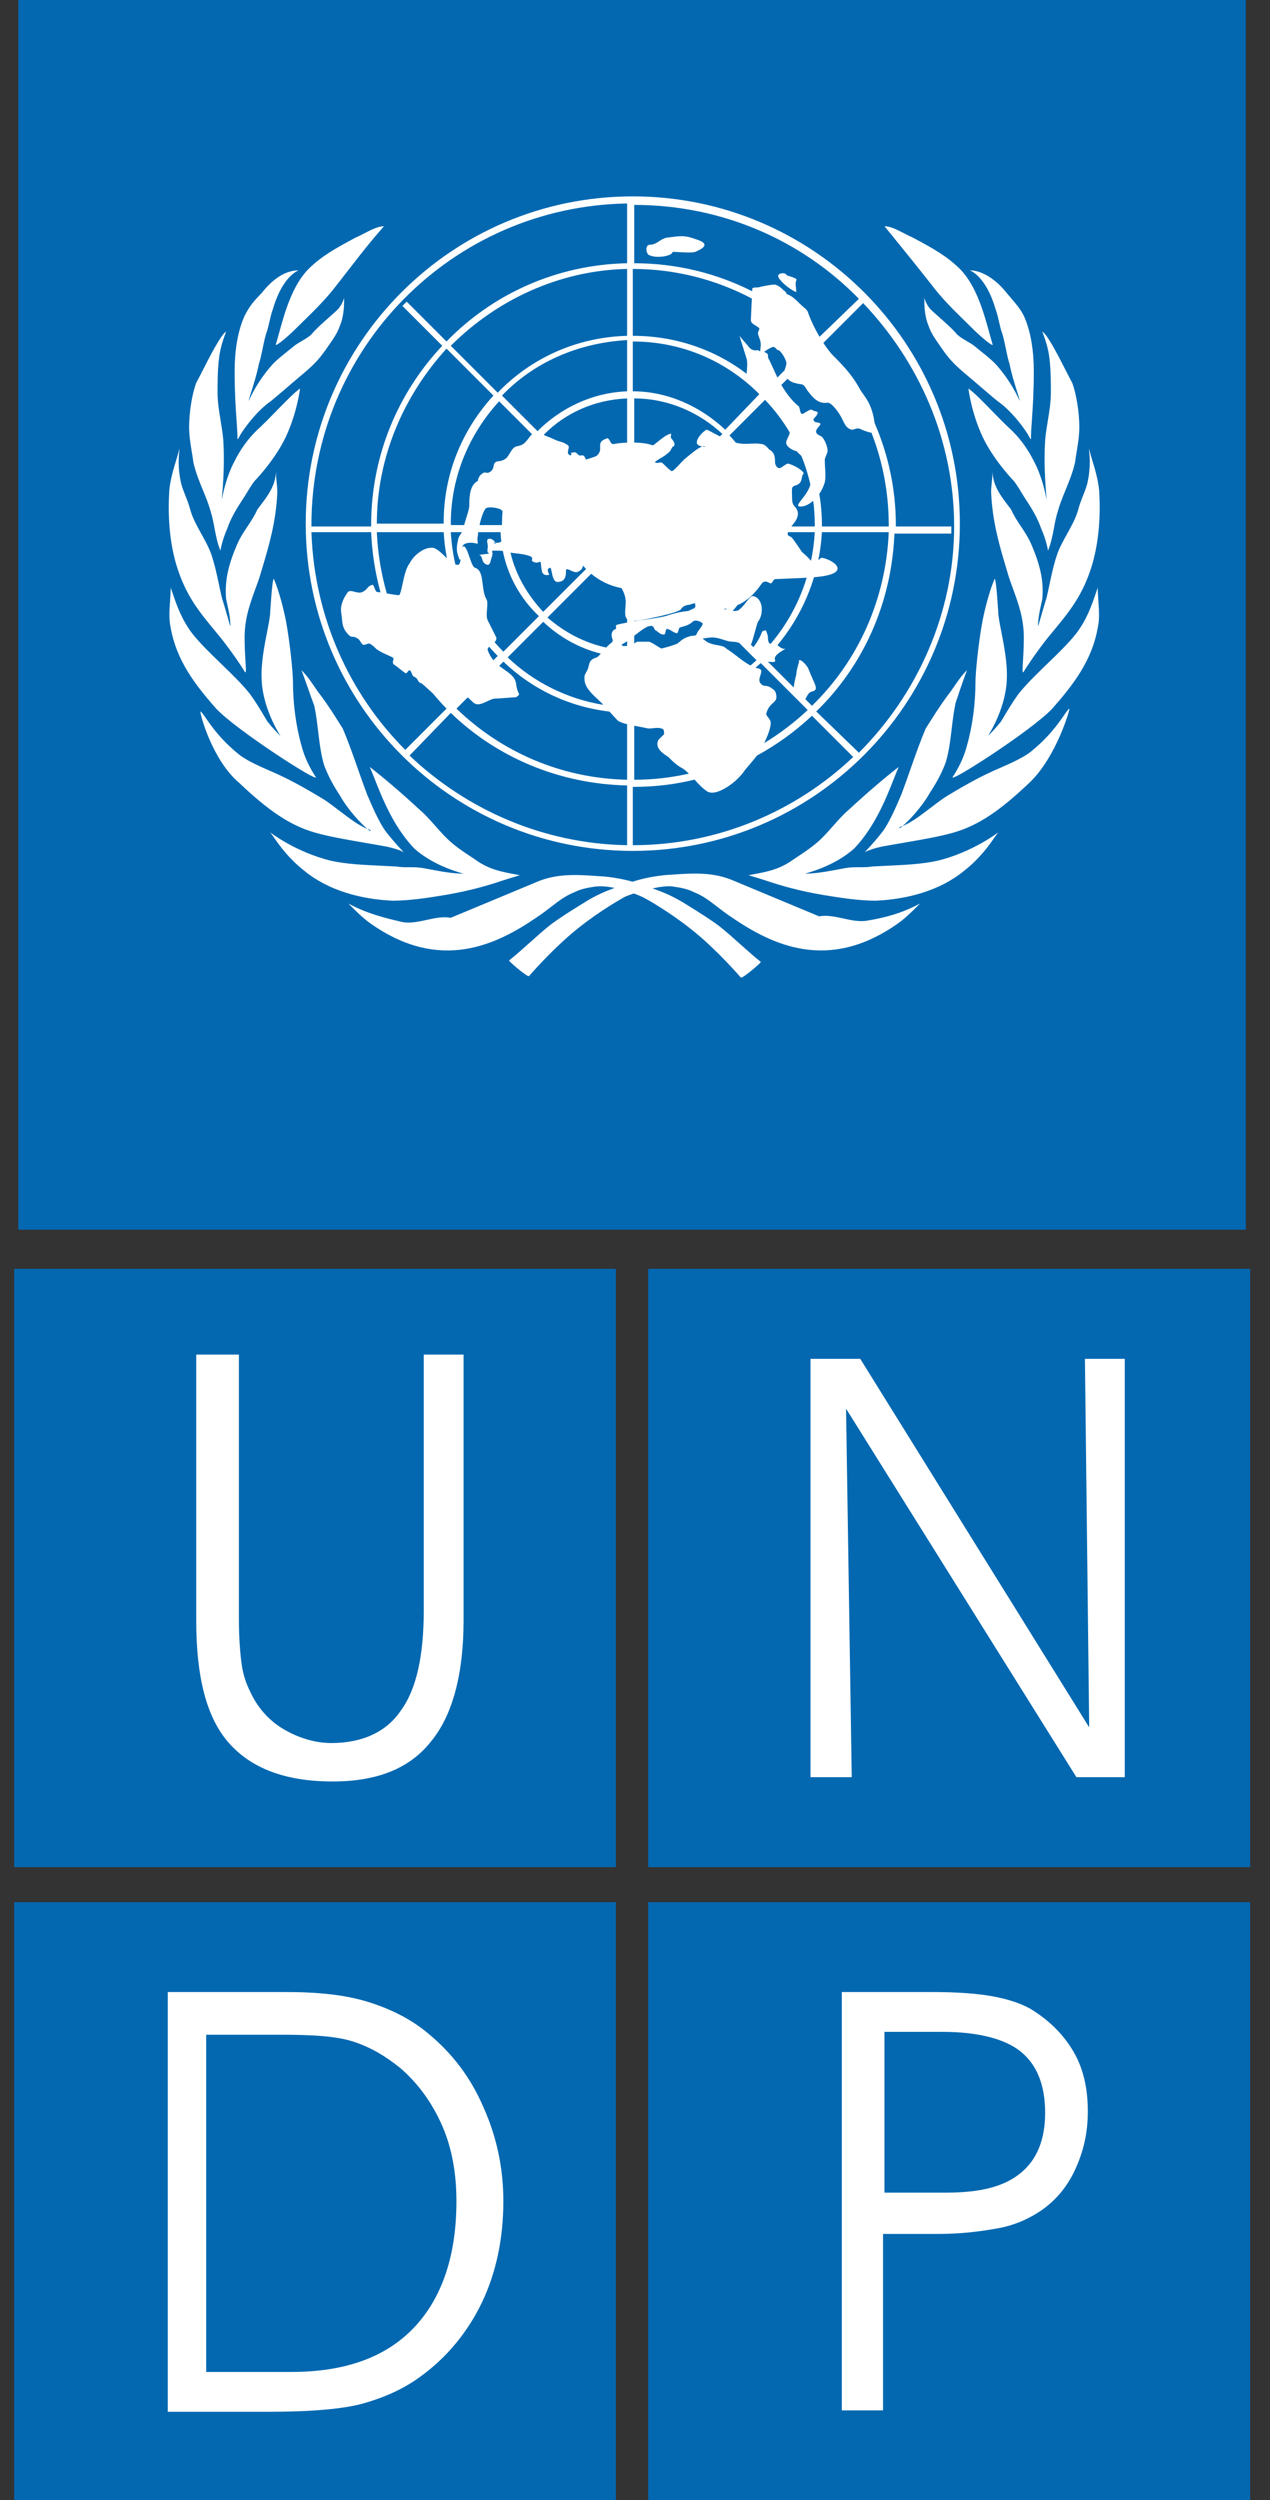 <svg width="61" height="120" viewBox="0 0 61 120" fill="none" xmlns="http://www.w3.org/2000/svg">
<rect x="0" y="0" width="61" height="120" fill="#333333" stroke="none"/>
<path fill-rule="evenodd" clip-rule="evenodd" d="M0.889 0H59.83V59.01H0.889V0Z" fill="#0468B1"/>
<path fill-rule="evenodd" clip-rule="evenodd" d="M0.889 0H59.83V59.01H0.889V0Z" fill="#0468B1"/>
<path fill-rule="evenodd" clip-rule="evenodd" d="M0.889 0H59.83V59.01H0.889V0Z" fill="#0468B1"/>
<path fill-rule="evenodd" clip-rule="evenodd" d="M0.889 0H59.83V59.01H0.889V0Z" fill="#0468B1"/>
<path fill-rule="evenodd" clip-rule="evenodd" d="M0.889 0H59.83V59.01H0.889V0Z" fill="#0468B1"/>
<path fill-rule="evenodd" clip-rule="evenodd" d="M0.889 0H59.83V59.01H0.889V0Z" fill="#0468B1"/>
<path fill-rule="evenodd" clip-rule="evenodd" d="M0.889 0H59.83V59.01H0.889V0Z" fill="#0468B1"/>
<path fill-rule="evenodd" clip-rule="evenodd" d="M0.889 0H59.83V59.01H0.889V0Z" fill="#0468B1"/>
<path fill-rule="evenodd" clip-rule="evenodd" d="M0.889 0H59.83V59.01H0.889V0Z" fill="#0468B1"/>
<path fill-rule="evenodd" clip-rule="evenodd" d="M0.889 0H59.83V59.01H0.889V0Z" fill="#0468B1"/>
<path fill-rule="evenodd" clip-rule="evenodd" d="M0.889 0H59.83V59.01H0.889V0Z" fill="#0468B1"/>
<path fill-rule="evenodd" clip-rule="evenodd" d="M14.685 25.134C14.685 16.46 21.72 9.426 30.394 9.426C39.068 9.426 46.103 16.46 46.103 25.134C46.103 33.808 39.068 40.843 30.394 40.843C21.72 40.843 14.685 33.808 14.685 25.134ZM39.478 25.271H42.688V25.203C42.688 23.644 42.394 22.147 41.859 20.77C41.75 20.76 41.594 20.703 41.392 20.627C41.252 20.533 41.144 20.567 41.045 20.599C41 20.613 40.957 20.627 40.914 20.627C40.672 20.566 40.59 20.399 40.48 20.171C40.466 20.142 40.451 20.111 40.435 20.08C40.299 19.807 39.957 19.329 39.752 19.329C39.343 19.397 39.07 19.124 38.865 18.851C38.819 18.805 38.781 18.745 38.743 18.684C38.667 18.562 38.592 18.441 38.455 18.441C38.141 18.396 37.944 18.322 37.828 18.179L37.529 18.477C37.732 18.825 38.005 19.205 38.318 19.466C38.386 19.5 38.403 19.585 38.42 19.671C38.437 19.756 38.454 19.841 38.523 19.875C38.548 19.875 38.614 19.836 38.689 19.791C38.811 19.717 38.958 19.628 39.001 19.671C39.032 19.702 39.092 19.719 39.148 19.735C39.214 19.753 39.274 19.77 39.274 19.807C39.274 19.887 39.203 19.967 39.145 20.033C39.104 20.08 39.069 20.12 39.069 20.148C39.107 20.262 39.186 20.271 39.261 20.279C39.322 20.286 39.38 20.292 39.41 20.353C39.41 20.378 39.375 20.42 39.333 20.47L39.333 20.47C39.258 20.56 39.162 20.676 39.206 20.763C39.248 20.849 39.318 20.881 39.381 20.91C39.418 20.927 39.453 20.943 39.479 20.968C39.615 21.105 39.752 21.446 39.752 21.651C39.752 21.685 39.718 21.771 39.684 21.856C39.649 21.941 39.615 22.027 39.615 22.061C39.615 22.203 39.623 22.337 39.631 22.465L39.631 22.465C39.646 22.707 39.66 22.931 39.615 23.154C39.554 23.359 39.462 23.545 39.352 23.706C39.434 24.193 39.478 24.693 39.478 25.203V25.271ZM37.688 17.772L37.339 18.121C37.297 18.033 37.227 17.879 37.157 17.724L37.157 17.724L37.157 17.724C37.071 17.536 36.986 17.348 36.952 17.28C36.883 17.212 36.883 17.075 36.883 17.007C36.814 16.937 36.752 16.907 36.696 16.892C36.812 16.809 36.973 16.704 37.089 16.665C37.175 16.622 37.234 16.688 37.283 16.742C37.312 16.774 37.337 16.802 37.362 16.802C37.499 16.802 37.772 17.28 37.772 17.416C37.772 17.506 37.746 17.583 37.722 17.652C37.707 17.695 37.694 17.734 37.688 17.772ZM36.525 16.728C36.519 16.776 36.513 16.821 36.512 16.864C36.476 16.854 36.441 16.837 36.405 16.802C36.2 16.87 35.995 16.734 35.927 16.597C35.87 16.54 35.578 16.201 35.52 16.127L35.517 16.119C35.506 16.107 35.508 16.111 35.52 16.127L35.859 17.212C35.913 17.373 35.882 17.704 35.866 17.87L35.866 17.871L35.866 17.871C35.864 17.899 35.861 17.923 35.86 17.94C34.336 16.778 32.435 16.119 30.394 16.119V12.909C32.451 12.909 34.404 13.425 36.112 14.33L36.065 15.368C36.065 15.489 36.185 15.563 36.298 15.631C36.374 15.678 36.447 15.722 36.474 15.777C36.474 15.812 36.457 15.846 36.44 15.88C36.423 15.914 36.406 15.948 36.406 15.982C36.406 16.044 36.434 16.119 36.464 16.202C36.501 16.303 36.542 16.416 36.542 16.529C36.542 16.603 36.534 16.668 36.525 16.728V16.728ZM36.746 19.192C37.201 19.668 37.6 20.195 37.935 20.761C37.92 20.845 37.881 20.926 37.844 21.005C37.791 21.116 37.741 21.219 37.771 21.31C37.84 21.515 38.181 21.651 38.249 21.651C38.288 21.69 38.331 21.731 38.377 21.774C38.414 21.809 38.452 21.845 38.491 21.883C38.672 22.325 38.816 22.785 38.923 23.26C38.849 23.539 38.654 23.788 38.508 23.973C38.343 24.185 38.241 24.315 38.454 24.315C38.643 24.315 38.861 24.213 39.06 24.037C39.111 24.419 39.136 24.808 39.136 25.203V25.271H38.01C38.023 25.254 38.037 25.237 38.05 25.22L38.05 25.22L38.05 25.22L38.05 25.22C38.196 25.04 38.354 24.843 38.318 24.587C38.289 24.441 38.234 24.383 38.182 24.326C38.112 24.25 38.045 24.178 38.045 23.904C38.045 23.812 38.042 23.735 38.04 23.67V23.67V23.67V23.67C38.031 23.4 38.029 23.345 38.249 23.29C38.464 23.204 38.49 23.064 38.513 22.939C38.527 22.864 38.54 22.794 38.591 22.743C38.659 22.675 38.318 22.402 37.908 22.265C37.831 22.227 37.731 22.297 37.635 22.366C37.561 22.419 37.489 22.47 37.43 22.47C37.293 22.47 37.225 22.265 37.225 22.197C37.225 21.992 37.225 21.719 36.952 21.582C36.94 21.57 36.926 21.555 36.911 21.537C36.835 21.45 36.712 21.309 36.542 21.309C36.398 21.28 36.242 21.288 36.074 21.296C35.852 21.307 35.609 21.319 35.344 21.249C35.247 21.13 35.145 21.013 35.038 20.9L36.746 19.192ZM34.766 29.232C34.796 29.241 34.828 29.252 34.861 29.261L34.901 29.215C34.837 29.224 34.778 29.228 34.75 29.23C34.74 29.231 34.735 29.231 34.735 29.231C34.735 29.232 34.744 29.232 34.766 29.232ZM35.428 29.037C35.352 29.135 35.273 29.232 35.191 29.326C35.282 29.332 35.371 29.326 35.449 29.3C35.605 29.206 35.733 29.041 35.845 28.896C35.978 28.724 36.089 28.58 36.201 28.617C36.679 28.753 36.679 29.505 36.406 29.846C36.375 29.906 36.319 30.113 36.259 30.33L36.259 30.33C36.183 30.606 36.102 30.901 36.064 30.939L36.063 30.94L36.189 31.066C36.463 30.689 36.534 30.503 36.572 30.403C36.609 30.306 36.616 30.289 36.746 30.257C36.798 30.257 36.81 30.297 36.844 30.409C36.854 30.442 36.866 30.483 36.882 30.53C36.882 30.599 36.882 30.803 36.951 30.872C36.968 30.89 36.991 30.898 37.017 30.902C37.792 29.992 38.385 28.919 38.747 27.731C38.488 27.746 38.188 27.758 37.839 27.772C37.65 27.779 37.446 27.788 37.225 27.797C37.191 27.797 37.157 27.849 37.123 27.9C37.088 27.951 37.054 28.002 37.02 28.002C36.997 28.002 36.967 27.987 36.932 27.969C36.861 27.934 36.77 27.888 36.679 27.934C36.643 27.934 36.588 28.009 36.515 28.11L36.515 28.11C36.448 28.202 36.366 28.315 36.269 28.412C35.996 28.753 35.518 29.027 35.449 29.027C35.449 29.027 35.442 29.03 35.428 29.037ZM38.124 33L36.883 31.76C37.26 31.807 37.246 31.756 37.224 31.675C37.214 31.639 37.203 31.597 37.224 31.555C37.269 31.418 37.497 31.281 37.623 31.206C37.687 31.168 37.725 31.145 37.702 31.145C37.565 31.145 37.489 31.084 37.413 31.023C37.39 31.005 37.367 30.986 37.342 30.969C38.127 30.022 38.731 28.92 39.097 27.707C39.508 27.673 39.797 27.622 40.025 27.524C40.572 27.251 39.889 26.841 39.479 26.773C39.435 26.773 39.369 26.823 39.303 26.89C39.392 26.453 39.452 26.004 39.478 25.544H42.688C42.551 28.822 41.185 31.759 39 33.877L38.68 33.557C38.696 33.53 38.712 33.501 38.728 33.47L38.729 33.47L38.729 33.47L38.729 33.47C38.79 33.356 38.858 33.229 39 33.193C39.28 33.137 39.192 32.943 39.076 32.687C39.051 32.631 39.024 32.572 39 32.511C38.966 32.442 38.931 32.357 38.897 32.271C38.863 32.186 38.829 32.101 38.795 32.032C38.453 31.554 38.317 31.691 38.385 31.759C38.317 31.964 38.248 32.237 38.248 32.374C38.186 32.623 38.138 32.83 38.124 33ZM33.873 30.633C33.827 30.64 33.784 30.647 33.744 30.652C33.769 30.67 33.794 30.689 33.819 30.708C33.907 30.775 33.995 30.842 34.083 30.871C34.221 30.926 34.347 30.948 34.463 30.968C34.634 30.997 34.78 31.022 34.902 31.144C35.08 31.256 35.244 31.381 35.405 31.505C35.615 31.667 35.821 31.825 36.048 31.943C36.145 31.861 36.242 31.777 36.336 31.691L35.5 30.855C35.402 30.825 35.295 30.802 35.176 30.802C35.047 30.802 34.903 30.757 34.751 30.709L34.751 30.709C34.58 30.655 34.4 30.598 34.22 30.598C34.094 30.598 33.977 30.616 33.873 30.633H33.873ZM30.054 28.89C30.054 28.657 29.967 28.424 29.851 28.228C29.308 28.129 28.809 27.886 28.396 27.542L26.296 29.642C27.085 30.326 28.036 30.848 29.118 31.082C29.214 30.979 29.312 30.885 29.407 30.825C29.409 30.786 29.422 30.751 29.439 30.734C29.439 30.734 29.234 30.324 29.576 30.188C29.605 30.158 29.597 30.129 29.588 30.1C29.577 30.061 29.566 30.022 29.644 29.983C29.776 29.95 29.94 29.917 30.121 29.884V29.713C30.006 29.608 30.021 29.404 30.039 29.171V29.171V29.171V29.171L30.039 29.171C30.046 29.08 30.054 28.985 30.054 28.89ZM24.709 26.551C24.647 26.544 24.584 26.537 24.52 26.529C24.774 27.618 25.351 28.575 26.091 29.369L28.149 27.312C28.098 27.259 28.048 27.204 28.001 27.149C27.979 27.291 27.913 27.383 27.732 27.456C27.635 27.488 27.508 27.429 27.401 27.379C27.28 27.323 27.185 27.279 27.185 27.387C27.185 27.592 27.185 27.934 26.775 27.934C26.593 27.934 26.533 27.63 26.492 27.428C26.472 27.327 26.457 27.251 26.434 27.251C26.248 27.297 26.315 27.438 26.355 27.524C26.374 27.564 26.388 27.592 26.366 27.592C26.093 27.661 26.024 27.456 26.024 27.387C25.999 27.287 25.992 27.195 25.987 27.123C25.978 27 25.974 26.935 25.888 26.978C25.751 27.046 25.614 26.978 25.546 26.909C25.546 26.892 25.55 26.875 25.555 26.858C25.567 26.807 25.58 26.756 25.478 26.704C25.246 26.612 24.983 26.582 24.709 26.551ZM23.974 19.261L25.556 20.842C25.496 20.897 25.44 20.971 25.383 21.045C25.306 21.145 25.228 21.248 25.136 21.309C25.038 21.375 24.955 21.393 24.881 21.409C24.8 21.427 24.729 21.443 24.658 21.514C24.59 21.582 24.539 21.668 24.488 21.753C24.436 21.838 24.385 21.924 24.317 21.992C24.17 22.109 24.049 22.126 23.953 22.139C23.825 22.156 23.741 22.168 23.702 22.402C23.702 22.47 23.634 22.607 23.497 22.675C23.438 22.704 23.392 22.696 23.347 22.687C23.289 22.676 23.233 22.666 23.156 22.743C23.019 22.811 22.951 23.016 22.951 23.085C22.541 23.29 22.541 23.904 22.541 24.314C22.51 24.502 22.45 24.69 22.394 24.865C22.355 24.985 22.319 25.099 22.295 25.203H21.72C21.652 25.203 21.652 25.203 21.652 25.134C21.652 22.881 22.54 20.831 23.974 19.261ZM30.121 19.124C28.533 19.19 27.137 19.833 26.12 20.867C26.137 20.878 26.151 20.89 26.161 20.899C26.395 20.987 26.504 21.037 26.589 21.077C26.703 21.129 26.775 21.163 27.049 21.241C27.185 21.309 27.322 21.377 27.322 21.446C27.322 21.484 27.311 21.527 27.3 21.572C27.272 21.686 27.243 21.806 27.39 21.855C27.451 21.855 27.444 21.828 27.436 21.797C27.425 21.76 27.414 21.719 27.527 21.719C27.629 21.685 27.68 21.736 27.732 21.787C27.783 21.838 27.834 21.89 27.936 21.855C28.005 21.855 28.073 21.855 28.141 22.06C28.193 22.043 28.248 22.026 28.304 22.009C28.47 21.958 28.637 21.907 28.688 21.855C28.835 21.709 28.83 21.574 28.826 21.453C28.82 21.292 28.815 21.153 29.166 21.036C29.224 21.036 29.258 21.099 29.293 21.165C29.34 21.253 29.39 21.348 29.507 21.309C29.64 21.282 29.864 21.256 30.121 21.245V19.124ZM30.462 19.124V21.242C30.78 21.248 31.107 21.285 31.351 21.377C31.377 21.377 31.46 21.31 31.569 21.222L31.569 21.222C31.75 21.076 32 20.873 32.171 20.831C32.247 20.793 32.239 20.839 32.228 20.899C32.219 20.948 32.209 21.005 32.239 21.036C32.308 21.104 32.513 21.377 32.308 21.446C32.285 21.468 32.27 21.499 32.252 21.534C32.217 21.605 32.171 21.696 32.034 21.787C31.973 21.848 31.87 21.91 31.757 21.977C31.654 22.039 31.543 22.105 31.447 22.181C31.486 22.195 31.524 22.21 31.563 22.226C31.627 22.21 31.698 22.197 31.761 22.197C31.795 22.197 31.847 22.248 31.923 22.325C32 22.402 32.103 22.504 32.239 22.607C32.29 22.657 32.451 22.485 32.642 22.281C32.71 22.209 32.782 22.132 32.854 22.06L32.905 22.017L32.905 22.017C33.205 21.767 33.532 21.494 33.731 21.432C33.811 21.446 33.878 21.446 33.878 21.446C33.846 21.413 33.795 21.412 33.731 21.432C33.613 21.412 33.469 21.362 33.469 21.241C33.469 20.968 33.878 20.626 33.947 20.626C34.016 20.649 34.133 20.712 34.279 20.79L34.279 20.79C34.37 20.838 34.471 20.893 34.579 20.947L34.697 20.831C33.604 19.807 32.102 19.124 30.462 19.124ZM23.36 24.382C23.236 24.465 23.111 24.851 23.033 25.203H24.111V25.134C24.111 24.937 24.12 24.741 24.139 24.547C24.116 24.508 24.085 24.475 24.044 24.451C23.907 24.382 23.565 24.314 23.36 24.382ZM24.042 25.544H22.969C22.957 25.628 22.951 25.699 22.951 25.748C22.92 25.809 22.931 25.898 22.939 25.971C22.95 26.061 22.958 26.128 22.883 26.09C22.678 26.021 22.2 26.021 22.2 26.295L22.2 26.314C22.215 26.247 22.235 26.211 22.266 26.226C22.372 26.226 22.459 26.48 22.547 26.735C22.63 26.976 22.713 27.218 22.812 27.251C23.097 27.332 23.14 27.679 23.185 28.047C23.216 28.298 23.248 28.559 23.359 28.753C23.427 28.855 23.41 29.04 23.393 29.234C23.376 29.432 23.358 29.64 23.427 29.778L23.837 30.597C23.859 30.685 23.818 30.758 23.754 30.824C23.89 30.981 24.031 31.133 24.179 31.281L25.886 29.574C25.008 28.75 24.394 27.661 24.152 26.449C24.05 26.431 23.951 26.431 23.907 26.431H23.702C23.63 26.431 23.634 26.45 23.644 26.498C23.652 26.541 23.666 26.608 23.634 26.704C23.611 26.75 23.596 26.811 23.581 26.871L23.581 26.871C23.55 26.993 23.52 27.114 23.429 27.114C23.235 27.075 23.195 26.948 23.159 26.833C23.132 26.746 23.107 26.666 23.019 26.636C22.985 26.636 23.121 26.619 23.258 26.602L23.258 26.602L23.258 26.602C23.395 26.585 23.531 26.568 23.497 26.568C23.396 26.517 23.407 26.429 23.42 26.331C23.424 26.297 23.429 26.262 23.429 26.226C23.429 26.178 23.42 26.13 23.412 26.084C23.398 26.002 23.385 25.929 23.429 25.885C23.574 25.788 23.753 25.966 23.797 26.053C23.783 26.052 23.771 26.051 23.759 26.05L23.759 26.05C23.696 26.044 23.676 26.043 23.77 26.09C23.81 26.11 23.815 26.089 23.797 26.053C23.885 26.059 24.015 26.06 24.078 25.987C24.061 25.841 24.049 25.693 24.042 25.544ZM21.652 25.544H22.189L22.185 25.551C22.104 25.666 21.995 25.823 21.995 25.953C21.926 26.226 21.926 26.431 21.995 26.636C22.008 26.675 22.018 26.709 22.027 26.739L22.027 26.739C22.065 26.86 22.076 26.895 22.129 26.843C22.104 26.995 22.065 27.114 21.993 27.114C21.953 27.114 21.913 27.106 21.872 27.091C21.758 26.592 21.684 26.076 21.652 25.544ZM29.916 31.008L29.848 30.939L29.849 30.939C29.923 30.909 30.017 30.85 30.121 30.776V31.008H29.916ZM30.462 30.885V30.518C30.759 30.287 31.062 30.051 31.215 30.051C31.348 30.007 31.395 30.107 31.43 30.182C31.449 30.223 31.464 30.256 31.488 30.256C31.534 30.279 31.571 30.309 31.609 30.339L31.609 30.339L31.609 30.34L31.609 30.34C31.685 30.4 31.761 30.461 31.898 30.461C31.932 30.461 31.949 30.393 31.966 30.324C31.983 30.256 32 30.188 32.034 30.188C32.103 30.188 32.188 30.239 32.273 30.29C32.359 30.341 32.444 30.393 32.513 30.393C32.549 30.393 32.566 30.332 32.585 30.267C32.601 30.211 32.618 30.151 32.649 30.119C32.922 30.051 33.127 29.983 33.264 29.846C33.4 29.71 33.673 29.846 33.742 29.915C33.772 29.974 33.698 30.072 33.617 30.18C33.547 30.274 33.471 30.375 33.45 30.467C33.423 30.482 33.396 30.497 33.368 30.512C33.15 30.502 32.824 30.627 32.648 30.803C32.605 30.832 32.567 30.864 32.533 30.897C32.284 30.991 32.027 31.069 31.765 31.13C31.682 31.086 31.597 31.033 31.516 30.982C31.368 30.888 31.232 30.803 31.146 30.803H30.599L30.462 30.885ZM30.737 29.778C30.645 29.793 30.553 29.809 30.462 29.824V29.805C30.629 29.799 30.854 29.755 31.078 29.71L31.078 29.71C31.761 29.573 32.649 29.368 32.717 29.232C32.786 29.095 32.991 29.027 33.127 29.027C33.162 29.015 33.194 29.003 33.221 28.993C33.353 28.943 33.4 28.925 33.4 29.095C33.4 29.183 33.316 29.214 33.238 29.243C33.194 29.26 33.152 29.275 33.127 29.3C33.079 29.324 33.022 29.331 32.932 29.342C32.769 29.363 32.496 29.396 31.966 29.573C31.693 29.641 31.215 29.71 30.737 29.778L30.737 29.778ZM38.523 26.5C38.699 26.647 38.851 26.794 38.955 26.919C39.047 26.474 39.109 26.015 39.136 25.544H37.846C37.834 25.589 37.831 25.634 37.84 25.68C37.874 25.714 37.908 25.731 37.942 25.748C37.976 25.765 38.011 25.782 38.045 25.817C38.249 26.09 38.386 26.295 38.523 26.5ZM36.127 13.98C34.421 13.117 32.49 12.636 30.462 12.636V9.836C34.697 9.836 38.522 11.543 41.254 14.343L39.365 16.166C39.12 15.751 38.914 15.31 38.796 14.958C38.752 14.87 38.68 14.81 38.597 14.742C38.552 14.704 38.503 14.665 38.455 14.616C38.25 14.411 38.045 14.207 37.84 14.138C37.809 14.138 37.792 14.11 37.77 14.072C37.743 14.028 37.709 13.97 37.635 13.933C37.499 13.797 37.43 13.729 37.225 13.66C37.021 13.66 36.679 13.729 36.406 13.797C36.269 13.797 36.133 13.797 36.133 13.865L36.127 13.98ZM39.547 16.459L41.458 14.548C44.122 17.348 45.829 21.105 45.829 25.271C45.829 29.437 44.054 33.33 41.254 36.13L39.205 34.15C41.458 31.964 42.824 28.959 42.961 25.612H45.693V25.271H43.029V25.203C43.029 23.475 42.665 21.821 42.013 20.314L42.006 20.285C41.899 19.531 41.663 19.201 41.468 18.928L41.468 18.928C41.416 18.855 41.367 18.786 41.323 18.714C40.982 18.099 40.709 17.758 39.957 17.007C39.819 16.848 39.68 16.66 39.547 16.459ZM21.447 16.734C19.398 18.988 18.1 21.924 18.1 25.134H21.311V25.066C21.311 22.744 22.198 20.627 23.701 18.988L21.447 16.734ZM29.273 34.156L29.643 34.559C29.73 34.646 29.903 34.708 30.121 34.762V37.428C26.911 37.36 24.042 36.062 21.925 34.013L22.459 33.479C22.512 33.507 22.563 33.557 22.616 33.611L22.616 33.611C22.71 33.705 22.812 33.807 22.949 33.807C23.096 33.807 23.262 33.729 23.416 33.656C23.549 33.593 23.674 33.534 23.769 33.534C23.849 33.534 24.163 33.511 24.424 33.491L24.424 33.491C24.608 33.477 24.765 33.466 24.793 33.466C24.951 33.347 24.949 33.343 24.906 33.255C24.875 33.19 24.822 33.081 24.793 32.851C24.76 32.52 24.518 32.349 24.238 32.152L24.238 32.152L24.238 32.152C24.153 32.092 24.065 32.03 23.978 31.96L24.179 31.759C25.556 33.076 27.3 33.921 29.273 34.156ZM23.7 31.692L23.906 31.486C23.764 31.344 23.627 31.197 23.495 31.044C23.44 31.098 23.407 31.152 23.427 31.212C23.497 31.407 23.592 31.562 23.7 31.692ZM21.466 26.795C21.434 26.765 21.402 26.735 21.371 26.704C21.14 26.482 20.908 26.259 20.695 26.294C20.354 26.294 19.876 26.636 19.671 27.046C19.503 27.256 19.412 27.674 19.335 28.027C19.288 28.248 19.245 28.443 19.193 28.548C19.193 28.59 18.984 28.554 18.696 28.505L18.579 28.485C18.308 27.539 18.144 26.552 18.1 25.544H21.311C21.335 25.969 21.388 26.387 21.466 26.795ZM20.801 33.293C21.008 33.542 21.223 33.782 21.447 34.013L19.466 35.994C16.803 33.33 15.095 29.642 14.959 25.544H17.827C17.869 26.538 18.023 27.507 18.277 28.436C18.219 28.427 18.159 28.419 18.1 28.412C18.066 28.412 18.032 28.326 17.997 28.241C17.963 28.156 17.929 28.07 17.895 28.07C17.748 28.107 17.7 28.164 17.644 28.23C17.596 28.286 17.543 28.349 17.417 28.412C17.294 28.473 17.157 28.438 17.031 28.405C16.878 28.365 16.741 28.33 16.666 28.48C16.529 28.685 16.324 29.026 16.392 29.436C16.409 29.532 16.417 29.621 16.425 29.704L16.425 29.704C16.451 29.978 16.473 30.199 16.734 30.461C16.836 30.563 16.871 30.563 16.922 30.563C16.973 30.563 17.041 30.563 17.212 30.666C17.246 30.7 17.28 30.751 17.314 30.802C17.349 30.853 17.383 30.905 17.417 30.939C17.478 30.969 17.538 30.945 17.599 30.922C17.675 30.892 17.751 30.863 17.827 30.939C17.895 30.973 17.946 31.024 17.997 31.075C18.049 31.127 18.1 31.178 18.168 31.212C18.3 31.3 18.433 31.36 18.584 31.428L18.584 31.428L18.584 31.428C18.666 31.465 18.754 31.505 18.851 31.553C18.918 31.587 18.903 31.636 18.887 31.693C18.869 31.754 18.849 31.825 18.919 31.895C19.022 31.963 19.107 32.032 19.193 32.1C19.278 32.168 19.363 32.236 19.466 32.305C19.505 32.344 19.544 32.294 19.583 32.243C19.612 32.206 19.642 32.168 19.671 32.168C19.731 32.198 19.751 32.255 19.773 32.315C19.8 32.391 19.829 32.471 19.944 32.51C20.007 32.541 20.041 32.601 20.072 32.657C20.109 32.723 20.143 32.783 20.217 32.783C20.285 32.817 20.507 33.022 20.729 33.227L20.729 33.227L20.729 33.227L20.729 33.227L20.729 33.227L20.801 33.293ZM21.642 33.73C21.65 33.728 21.658 33.727 21.666 33.726L21.652 33.74L21.642 33.73ZM28.86 31.374C28.823 31.415 28.788 31.453 28.755 31.486C28.697 31.544 28.638 31.565 28.58 31.586C28.502 31.614 28.424 31.642 28.346 31.759C28.311 31.827 28.294 31.895 28.277 31.964C28.26 32.032 28.243 32.1 28.209 32.169C28.175 32.237 28.149 32.284 28.13 32.319L28.13 32.319C28.104 32.366 28.09 32.392 28.082 32.42C28.072 32.455 28.072 32.493 28.072 32.578C28.072 32.971 28.394 33.271 28.698 33.555C28.765 33.617 28.831 33.678 28.892 33.739L28.978 33.833C27.229 33.546 25.621 32.735 24.384 31.554L26.091 29.847C26.88 30.587 27.812 31.113 28.86 31.374ZM30.462 34.835C30.525 34.847 30.59 34.859 30.655 34.871L30.655 34.871L30.655 34.871L30.655 34.871L30.655 34.871C30.817 34.902 30.984 34.933 31.146 34.969C31.214 34.969 31.29 34.961 31.366 34.954C31.517 34.938 31.669 34.923 31.76 34.969C31.897 34.969 31.897 35.105 31.897 35.242L31.624 35.515C31.433 35.898 31.836 36.161 32.057 36.306L32.074 36.316L32.102 36.335C32.307 36.54 32.512 36.745 32.785 36.881C32.889 36.951 32.989 37.038 33.087 37.134C32.241 37.326 31.362 37.428 30.462 37.428V34.835ZM36.704 35.668C36.797 35.478 37.019 35.003 37.019 34.696C37.019 34.596 36.954 34.512 36.895 34.436C36.834 34.357 36.779 34.287 36.814 34.218C36.887 33.963 37.018 33.844 37.124 33.747C37.218 33.662 37.292 33.594 37.292 33.466C37.292 33.261 37.224 33.125 37.088 33.056C37.019 32.988 36.883 32.92 36.746 32.92C36.609 32.92 36.473 32.783 36.473 32.647C36.473 32.576 36.498 32.496 36.521 32.42L36.521 32.42C36.566 32.277 36.607 32.145 36.473 32.1C36.41 32.086 36.35 32.069 36.291 32.048C36.376 31.976 36.459 31.903 36.541 31.828L38.795 34.081C38.158 34.679 37.457 35.212 36.704 35.668ZM33.362 37.423L33.365 37.428C33.553 37.633 33.741 37.837 33.946 37.974C34.151 38.111 34.424 38.042 34.697 37.906C35.107 37.701 35.517 37.359 35.79 36.95C35.854 36.873 35.918 36.798 35.981 36.724C36.113 36.572 36.24 36.424 36.356 36.268C37.316 35.746 38.205 35.101 39 34.355L40.98 36.335C38.248 38.931 34.492 40.57 30.394 40.57V37.769H30.462C31.459 37.769 32.429 37.65 33.362 37.423ZM30.394 18.783C32.102 18.783 33.672 19.534 34.834 20.627L36.473 18.919C34.902 17.348 32.785 16.392 30.394 16.392V18.783ZM25.818 20.695C26.911 19.602 28.413 18.851 30.121 18.783V16.324C27.73 16.46 25.613 17.417 24.111 18.988L25.818 20.695ZM23.906 18.851C25.477 17.212 27.662 16.187 30.121 16.119V12.909C26.843 12.977 23.837 14.412 21.652 16.597L23.906 18.851ZM30.121 37.701C26.843 37.633 23.837 36.335 21.652 34.218L19.671 36.267C22.403 38.862 26.091 40.501 30.121 40.57V37.701ZM30.121 12.636V9.767C21.72 9.904 14.959 16.734 14.959 25.203V25.271H17.827V25.203C17.827 21.856 19.125 18.851 21.242 16.597L19.33 14.685L19.535 14.48L21.447 16.392C23.633 14.138 26.706 12.704 30.121 12.636ZM18.441 10.86C18.158 10.86 17.842 11.024 17.516 11.192L17.516 11.192C17.37 11.267 17.223 11.344 17.075 11.407C17.003 11.446 16.931 11.485 16.857 11.525L16.857 11.525L16.857 11.525L16.857 11.525L16.857 11.525L16.857 11.525L16.857 11.525L16.857 11.525C16.168 11.898 15.439 12.292 14.822 12.909C14.03 13.701 13.66 15.053 13.401 15.999L13.401 15.999L13.401 16C13.347 16.197 13.298 16.376 13.251 16.529C13.182 16.666 13.66 16.324 14.275 15.71C14.379 15.605 14.491 15.496 14.608 15.382C15.103 14.897 15.69 14.324 16.188 13.661C16.485 13.284 16.719 12.982 16.925 12.716C17.428 12.067 17.763 11.636 18.441 10.86ZM14.343 12.977C13.865 13.181 13.387 13.864 13.114 14.821C13.045 14.991 12.994 15.213 12.943 15.435C12.892 15.657 12.84 15.879 12.772 16.05C12.709 16.27 12.661 16.505 12.614 16.734L12.614 16.734L12.614 16.734L12.614 16.734L12.614 16.734L12.614 16.734L12.614 16.734L12.614 16.734L12.614 16.734L12.614 16.734L12.614 16.734L12.614 16.734L12.614 16.734C12.558 17.002 12.504 17.263 12.431 17.484C12.334 17.965 12.204 18.378 12.088 18.747L12.088 18.747L12.088 18.747L12.088 18.747L12.088 18.747C12.039 18.903 11.993 19.05 11.953 19.192C11.933 19.271 11.942 19.252 11.985 19.161C12.091 18.94 12.397 18.298 12.977 17.621C13.182 17.365 13.502 17.109 13.822 16.852L13.822 16.852C13.929 16.767 14.036 16.682 14.138 16.596C14.253 16.51 14.381 16.436 14.505 16.363L14.505 16.363C14.675 16.264 14.839 16.168 14.958 16.05C15.17 15.795 15.489 15.513 15.781 15.254C15.959 15.098 16.127 14.949 16.255 14.821C16.437 14.593 16.498 14.396 16.518 14.33L16.518 14.33L16.518 14.33L16.518 14.33L16.518 14.33L16.518 14.33L16.518 14.33C16.523 14.315 16.526 14.306 16.527 14.307C16.529 14.307 16.529 14.318 16.529 14.342C16.529 14.616 16.529 15.162 16.324 15.64C16.212 15.976 16.008 16.266 15.863 16.473C15.831 16.518 15.802 16.559 15.777 16.596C15.367 17.211 15.094 17.484 14.616 17.894C14.272 18.181 13.952 18.455 13.682 18.688L13.682 18.688L13.682 18.688L13.682 18.688C13.307 19.009 13.028 19.249 12.909 19.328C12.362 19.738 11.884 20.353 11.611 20.762C11.561 20.838 11.52 20.913 11.488 20.971C11.433 21.072 11.406 21.122 11.406 21.036C11.406 20.802 11.386 20.52 11.362 20.169L11.362 20.169C11.322 19.596 11.27 18.842 11.27 17.826C11.27 16.869 11.406 15.913 11.748 15.162C11.953 14.752 12.157 14.479 12.567 14.069C13.045 13.455 13.66 12.977 14.343 12.977ZM10.816 16.039L10.816 16.039L10.816 16.039L10.816 16.039L10.816 16.039C10.833 15.99 10.849 15.948 10.86 15.914C10.609 16.065 10.064 17.136 9.71 17.83L9.71 17.83C9.583 18.081 9.48 18.282 9.426 18.373C9.221 18.919 9.084 19.807 9.084 20.49C9.084 20.911 9.148 21.299 9.21 21.677C9.239 21.852 9.268 22.025 9.289 22.198C9.403 22.689 9.579 23.118 9.748 23.531C9.885 23.863 10.017 24.184 10.109 24.52C10.199 24.79 10.249 25.061 10.301 25.337C10.367 25.689 10.434 26.05 10.587 26.432C10.587 26.432 10.655 25.954 10.928 25.339C11.065 24.93 11.338 24.451 11.611 24.042C11.708 23.896 11.796 23.751 11.879 23.615C12.03 23.367 12.162 23.149 12.294 23.017C12.363 22.949 13.25 21.993 13.729 20.968C14.275 19.807 14.412 18.646 14.412 18.646C14.103 18.877 13.73 19.261 13.315 19.686L13.315 19.686L13.315 19.686C12.995 20.015 12.651 20.368 12.294 20.695C11.884 21.105 11.543 21.583 11.27 22.129C10.874 22.863 10.713 23.691 10.668 23.917C10.659 23.964 10.655 23.985 10.655 23.973C10.723 23.154 10.792 22.198 10.723 21.105C10.696 20.804 10.647 20.504 10.598 20.203C10.524 19.753 10.45 19.302 10.45 18.851V18.851C10.45 18.373 10.45 17.758 10.518 17.212C10.575 16.7 10.727 16.282 10.816 16.039ZM13.252 22.607C13.252 22.778 13.269 22.949 13.286 23.119C13.303 23.29 13.32 23.461 13.32 23.632C13.258 25.049 12.919 26.189 12.602 27.251L12.602 27.251L12.601 27.253L12.601 27.254L12.601 27.255C12.567 27.368 12.533 27.481 12.5 27.593C12.431 27.818 12.349 28.043 12.264 28.274C12.015 28.953 11.749 29.68 11.749 30.598C11.749 31.06 11.774 31.461 11.791 31.754C11.816 32.155 11.828 32.355 11.749 32.237C11.681 32.101 11.134 31.281 10.588 30.598C10.522 30.517 10.457 30.439 10.393 30.362L10.393 30.362C9.538 29.329 8.916 28.577 8.471 27.115C8.129 25.954 8.061 24.724 8.129 23.563C8.177 23.035 8.326 22.541 8.458 22.104L8.458 22.104L8.458 22.104C8.514 21.919 8.567 21.745 8.607 21.583C8.626 21.527 8.624 21.542 8.616 21.614C8.594 21.805 8.527 22.391 8.676 23.085C8.711 23.299 8.803 23.531 8.901 23.782C8.992 24.012 9.088 24.258 9.154 24.52C9.269 24.903 9.47 25.265 9.673 25.63C9.831 25.915 9.99 26.201 10.11 26.5C10.3 27.024 10.425 27.614 10.528 28.109C10.574 28.324 10.615 28.52 10.656 28.686C10.793 29.13 10.895 29.488 10.964 29.727L10.964 29.727L10.964 29.727C11.032 29.966 11.066 30.086 11.066 30.052C11.066 29.677 10.982 29.302 10.913 28.994L10.913 28.994L10.913 28.993L10.913 28.993L10.913 28.993L10.913 28.993L10.913 28.993C10.894 28.908 10.876 28.828 10.861 28.754C10.793 27.934 10.93 27.183 11.408 26.09C11.544 25.783 11.715 25.527 11.886 25.271L11.886 25.271L11.886 25.271L11.886 25.271C12.056 25.015 12.227 24.759 12.364 24.451C12.404 24.398 12.444 24.345 12.485 24.292C12.862 23.797 13.252 23.285 13.252 22.607ZM8.314 28.54C8.274 28.421 8.236 28.31 8.197 28.208C8.197 28.441 8.182 28.666 8.166 28.886C8.136 29.311 8.107 29.716 8.197 30.121C8.471 31.692 9.358 32.852 10.383 34.014C11.339 35.038 15.369 37.633 15.164 37.292C14.891 36.882 14.617 36.336 14.481 35.789C14.208 34.833 14.071 33.74 14.071 32.716C14.071 32.306 13.934 30.872 13.73 29.779C13.525 28.755 13.252 28.003 13.183 27.867C13.115 27.525 13.047 28.345 12.978 29.369C12.978 29.572 12.913 29.905 12.834 30.308C12.699 30.992 12.525 31.874 12.569 32.648C12.625 33.957 13.346 35.123 13.466 35.318C13.478 35.336 13.484 35.346 13.483 35.346C13.483 35.347 13.474 35.335 13.456 35.311C13.32 35.175 13.115 34.97 12.842 34.628C12.809 34.574 12.775 34.517 12.739 34.456L12.739 34.456L12.739 34.456C12.549 34.135 12.309 33.733 12.022 33.331C11.646 32.852 11.134 32.357 10.622 31.862L10.622 31.862L10.622 31.862L10.622 31.862C10.11 31.367 9.598 30.872 9.222 30.394C8.722 29.727 8.493 29.06 8.314 28.54ZM14.481 32.169C14.744 32.432 14.922 32.694 15.089 32.939C15.182 33.076 15.271 33.208 15.369 33.33C15.779 33.876 16.12 34.423 16.462 34.969L16.462 34.969C16.72 35.572 16.951 36.228 17.189 36.905L17.189 36.905L17.189 36.905C17.329 37.303 17.471 37.707 17.623 38.111L17.661 38.201C17.869 38.686 18.19 39.437 18.511 39.887C18.989 40.501 19.399 40.911 19.399 40.911C19.399 40.911 19.194 40.775 18.579 40.638C18.177 40.565 17.809 40.502 17.468 40.443L17.467 40.443L17.467 40.443L17.466 40.443C16.532 40.282 15.796 40.155 15.096 39.955C13.935 39.613 12.91 38.93 11.476 37.565C10.178 36.472 9.564 34.15 9.632 34.15C9.694 34.191 9.775 34.307 9.893 34.477C10.166 34.87 10.639 35.552 11.544 36.267C11.947 36.554 12.493 36.793 13.023 37.024L13.023 37.024C13.123 37.068 13.223 37.111 13.32 37.155C14.208 37.565 14.891 37.974 15.574 38.384C15.807 38.539 16.039 38.716 16.285 38.903C16.471 39.045 16.665 39.193 16.872 39.34C17.217 39.587 17.491 39.727 17.643 39.785C17.789 39.909 17.851 39.933 17.759 39.818C17.741 39.818 17.701 39.808 17.643 39.785C17.353 39.541 16.734 38.905 16.325 38.179C16.052 37.769 15.779 37.291 15.574 36.745C15.417 36.233 15.35 35.677 15.282 35.114C15.233 34.699 15.183 34.282 15.096 33.876C14.993 33.603 14.891 33.313 14.789 33.023L14.789 33.023L14.789 33.023C14.686 32.732 14.584 32.442 14.481 32.169ZM20.15 38.861C19.194 37.974 18.374 37.291 17.759 36.812C17.828 36.963 17.905 37.158 17.994 37.384C18.348 38.283 18.894 39.669 19.877 40.706C20.833 41.593 22.267 41.935 22.267 41.935C21.749 41.935 21.232 41.838 20.632 41.726C20.52 41.705 20.405 41.683 20.286 41.662C20.081 41.627 19.86 41.627 19.646 41.627H19.646C19.433 41.627 19.228 41.627 19.057 41.593C18.791 41.578 18.532 41.566 18.279 41.554C17.43 41.514 16.652 41.478 15.915 41.32C14.208 40.91 12.979 39.954 12.979 39.954C13.038 40.028 13.104 40.122 13.18 40.231C13.456 40.622 13.869 41.21 14.618 41.798C15.779 42.754 17.35 43.164 18.852 43.233C19.672 43.233 20.56 43.096 21.379 42.959C22.608 42.754 23.496 42.481 24.111 42.276C24.383 42.186 24.601 42.122 24.748 42.079C24.934 42.024 25.007 42.003 24.931 42.003C24.843 41.986 24.756 41.969 24.668 41.953C24.072 41.841 23.468 41.728 22.813 41.252C22.764 41.219 22.712 41.185 22.659 41.149C22.273 40.895 21.808 40.587 21.448 40.227C21.252 40.032 21.079 39.836 20.91 39.645C20.667 39.369 20.432 39.103 20.15 38.861ZM16.734 43.37C17.144 43.78 17.485 44.122 17.895 44.395C21.174 46.649 23.837 45.351 25.75 44.053C26.05 43.853 26.287 43.671 26.499 43.507L26.499 43.507C26.866 43.225 27.161 42.997 27.594 42.824C27.867 42.687 28.14 42.619 28.618 42.551C28.869 42.523 29.187 42.552 29.523 42.619C29.102 42.772 28.671 42.956 28.209 43.233C28.122 43.287 28.03 43.344 27.937 43.402L27.935 43.403L27.933 43.404L27.933 43.404C27.445 43.707 26.891 44.05 26.433 44.394C26.092 44.667 25.768 44.957 25.444 45.247L25.444 45.247L25.444 45.247L25.444 45.247L25.444 45.247L25.443 45.247L25.443 45.247L25.443 45.247L25.443 45.247L25.443 45.247L25.443 45.247L25.443 45.247L25.443 45.247L25.443 45.248C25.119 45.538 24.794 45.828 24.453 46.101C24.384 46.101 25.341 46.921 25.409 46.852C25.887 46.306 26.843 45.282 27.799 44.53C28.824 43.711 29.916 43.096 30.053 43.028C30.174 42.98 30.308 42.931 30.448 42.885C30.623 42.95 30.79 43.022 30.94 43.097C31.077 43.166 32.169 43.78 33.194 44.6C34.15 45.351 35.106 46.376 35.584 46.922C35.653 46.99 36.609 46.171 36.541 46.171C36.199 45.897 35.875 45.607 35.55 45.317L35.55 45.317L35.55 45.317L35.55 45.317L35.55 45.317L35.55 45.317L35.55 45.317L35.55 45.316L35.55 45.316L35.55 45.316L35.55 45.316L35.55 45.316L35.55 45.316L35.55 45.316L35.55 45.316L35.55 45.316L35.55 45.316L35.549 45.316L35.549 45.316L35.549 45.316L35.549 45.316L35.549 45.316C35.225 45.026 34.901 44.736 34.56 44.463C34.102 44.12 33.549 43.776 33.06 43.473C32.965 43.415 32.873 43.358 32.784 43.302C32.275 42.996 31.804 42.805 31.342 42.642C31.728 42.56 32.084 42.518 32.307 42.55C32.785 42.618 33.058 42.686 33.331 42.823C33.764 42.996 34.059 43.224 34.426 43.506L34.426 43.506C34.638 43.67 34.875 43.852 35.175 44.052C37.088 45.35 39.752 46.648 43.03 44.394C43.44 44.121 43.781 43.779 44.191 43.369C43.303 43.847 42.483 44.052 41.664 44.189C41.288 44.257 40.895 44.172 40.503 44.086C40.11 44.001 39.717 43.916 39.342 43.984L35.244 42.276C34.26 41.846 33.277 41.914 32.293 41.981L32.291 41.982H32.291H32.291H32.291H32.291C32.183 41.989 32.074 41.996 31.965 42.003C31.389 42.061 30.861 42.167 30.382 42.322C29.965 42.205 29.514 42.121 29.028 42.073C28.919 42.066 28.811 42.058 28.702 42.051L28.7 42.051C27.716 41.983 26.733 41.916 25.75 42.346L21.652 44.053C21.276 43.985 20.883 44.07 20.491 44.156C20.098 44.241 19.705 44.327 19.329 44.258C18.442 44.053 17.622 43.848 16.734 43.37ZM43.41 11.192C43.084 11.024 42.768 10.86 42.484 10.86C42.657 11.073 42.809 11.26 42.95 11.432L42.952 11.435L42.952 11.435L42.952 11.435L42.953 11.436L42.953 11.437C43.533 12.148 43.915 12.618 44.738 13.661C45.236 14.324 45.822 14.897 46.318 15.382C46.434 15.496 46.546 15.605 46.651 15.71C47.265 16.324 47.743 16.666 47.675 16.529C47.628 16.376 47.579 16.197 47.525 16L47.525 15.999L47.525 15.999C47.266 15.053 46.895 13.701 46.104 12.909C45.487 12.292 44.758 11.898 44.069 11.525L44.068 11.525L44.065 11.523C43.993 11.484 43.921 11.445 43.85 11.407C43.703 11.344 43.555 11.267 43.41 11.192ZM46.582 12.977C47.06 13.181 47.538 13.864 47.811 14.821C47.88 14.991 47.931 15.213 47.982 15.435C48.033 15.657 48.085 15.879 48.153 16.05C48.216 16.27 48.264 16.505 48.312 16.734L48.312 16.734L48.312 16.734C48.367 17.002 48.421 17.263 48.494 17.484C48.59 17.965 48.721 18.378 48.837 18.747L48.837 18.748L48.837 18.748C48.886 18.903 48.932 19.05 48.972 19.192C48.992 19.271 48.983 19.252 48.94 19.161C48.834 18.94 48.528 18.298 47.948 17.621C47.743 17.365 47.423 17.109 47.103 16.852C46.996 16.767 46.889 16.682 46.787 16.596C46.672 16.51 46.544 16.436 46.42 16.363C46.25 16.264 46.086 16.168 45.967 16.05C45.755 15.795 45.436 15.513 45.143 15.254C44.966 15.098 44.798 14.949 44.67 14.821C44.488 14.593 44.427 14.396 44.407 14.33C44.402 14.315 44.399 14.306 44.398 14.307C44.397 14.307 44.397 14.318 44.397 14.342C44.397 14.616 44.397 15.162 44.601 15.64C44.713 15.976 44.917 16.266 45.062 16.472L45.062 16.473L45.062 16.473L45.062 16.473C45.094 16.518 45.123 16.559 45.148 16.596C45.557 17.211 45.831 17.484 46.309 17.894C46.653 18.181 46.973 18.455 47.243 18.688L47.243 18.688C47.617 19.009 47.897 19.249 48.016 19.328C48.563 19.738 49.041 20.353 49.314 20.762C49.364 20.838 49.405 20.913 49.437 20.971L49.437 20.971C49.492 21.072 49.519 21.122 49.519 21.036C49.519 20.802 49.538 20.52 49.563 20.169C49.603 19.596 49.655 18.842 49.655 17.826C49.655 16.869 49.519 15.913 49.177 15.162C49.015 14.838 48.81 14.599 48.563 14.311L48.563 14.31L48.563 14.31L48.562 14.31C48.497 14.234 48.429 14.155 48.358 14.069C47.88 13.455 47.197 12.977 46.582 12.977ZM50.109 16.039L50.109 16.039L50.109 16.037C50.092 15.989 50.077 15.948 50.065 15.914C50.316 16.064 50.861 17.136 51.215 17.83L51.215 17.83L51.215 17.83L51.215 17.831C51.343 18.081 51.445 18.282 51.499 18.373C51.704 18.919 51.841 19.807 51.841 20.49C51.841 20.91 51.777 21.299 51.715 21.677C51.686 21.852 51.658 22.025 51.636 22.198C51.523 22.689 51.346 23.118 51.177 23.53C51.04 23.863 50.908 24.184 50.816 24.52C50.726 24.79 50.676 25.061 50.624 25.337L50.624 25.337L50.624 25.337V25.337C50.559 25.689 50.491 26.05 50.338 26.432C50.338 26.432 50.27 25.954 49.997 25.339C49.86 24.929 49.587 24.451 49.314 24.041C49.217 23.896 49.129 23.751 49.046 23.616L49.046 23.615L49.046 23.615C48.895 23.367 48.763 23.149 48.631 23.017C48.563 22.949 47.675 21.993 47.197 20.968C46.65 19.807 46.514 18.646 46.514 18.646C46.822 18.877 47.196 19.261 47.61 19.686L47.61 19.686C47.93 20.014 48.274 20.368 48.631 20.695C49.041 21.105 49.382 21.583 49.655 22.129C50.051 22.863 50.212 23.691 50.257 23.917L50.257 23.917C50.266 23.964 50.27 23.985 50.27 23.973C50.202 23.154 50.133 22.198 50.202 21.105C50.229 20.804 50.278 20.504 50.327 20.203C50.401 19.752 50.475 19.302 50.475 18.851C50.475 18.373 50.475 17.758 50.407 17.212C50.35 16.7 50.198 16.282 50.109 16.039L50.109 16.039ZM47.64 23.119L47.64 23.119C47.623 23.29 47.605 23.461 47.605 23.632C47.667 25.049 48.007 26.189 48.324 27.251C48.358 27.366 48.392 27.48 48.425 27.593C48.494 27.818 48.577 28.043 48.661 28.274L48.661 28.274C48.91 28.953 49.176 29.68 49.176 30.598C49.176 31.06 49.152 31.461 49.134 31.754C49.11 32.155 49.097 32.355 49.176 32.237C49.245 32.101 49.791 31.281 50.337 30.598L50.443 30.471L50.533 30.362C51.387 29.329 52.01 28.577 52.455 27.115C52.796 25.954 52.864 24.724 52.796 23.563C52.748 23.035 52.599 22.541 52.467 22.104C52.411 21.92 52.359 21.745 52.318 21.583C52.299 21.527 52.301 21.542 52.309 21.614C52.331 21.805 52.398 22.391 52.25 23.085C52.214 23.299 52.123 23.531 52.024 23.782C51.934 24.012 51.837 24.258 51.772 24.52C51.657 24.903 51.455 25.265 51.253 25.63C51.094 25.915 50.935 26.201 50.816 26.5C50.625 27.024 50.501 27.614 50.397 28.108L50.397 28.109L50.397 28.109L50.397 28.109L50.397 28.109L50.397 28.109L50.397 28.11L50.397 28.11C50.352 28.324 50.31 28.521 50.269 28.686C50.133 29.13 50.03 29.488 49.962 29.727C49.894 29.966 49.859 30.086 49.859 30.052C49.859 29.677 49.943 29.302 50.012 28.994L50.012 28.993C50.032 28.908 50.049 28.828 50.064 28.754C50.133 27.934 49.996 27.183 49.518 26.09C49.381 25.783 49.211 25.527 49.04 25.271C48.869 25.015 48.698 24.759 48.562 24.451C48.522 24.398 48.481 24.345 48.441 24.292C48.063 23.797 47.674 23.285 47.674 22.607C47.674 22.778 47.657 22.949 47.64 23.119ZM52.611 28.54L52.611 28.54L52.611 28.54L52.611 28.539C52.652 28.421 52.69 28.31 52.728 28.208C52.728 28.441 52.744 28.666 52.759 28.886C52.789 29.311 52.818 29.716 52.728 30.121C52.455 31.692 51.567 32.852 50.542 34.014C49.586 35.038 45.557 37.633 45.761 37.292C46.035 36.882 46.308 36.336 46.444 35.789C46.718 34.833 46.854 33.74 46.854 32.716C46.854 32.306 46.991 30.872 47.196 29.779C47.401 28.755 47.674 28.003 47.742 27.867C47.81 27.525 47.879 28.345 47.947 29.369C47.947 29.572 48.013 29.905 48.092 30.308C48.226 30.992 48.4 31.874 48.357 32.648C48.3 33.957 47.579 35.123 47.459 35.318C47.435 35.357 47.435 35.357 47.469 35.311C47.605 35.175 47.81 34.97 48.084 34.628L48.14 34.533L48.186 34.456L48.186 34.456L48.186 34.456L48.186 34.456C48.377 34.135 48.616 33.733 48.903 33.331C49.279 32.852 49.791 32.357 50.303 31.862L50.303 31.862L50.303 31.862C50.816 31.367 51.328 30.872 51.703 30.394C52.204 29.727 52.432 29.06 52.611 28.54L52.611 28.54ZM46.445 32.169C46.182 32.432 46.004 32.694 45.837 32.939C45.744 33.076 45.655 33.207 45.557 33.33C45.147 33.876 44.806 34.423 44.464 34.969C44.206 35.572 43.975 36.228 43.737 36.905C43.597 37.303 43.455 37.707 43.303 38.111L43.265 38.201L43.265 38.201L43.265 38.201C43.057 38.687 42.736 39.437 42.415 39.887C41.937 40.501 41.527 40.911 41.527 40.911C41.527 40.911 41.732 40.775 42.347 40.638C42.749 40.565 43.118 40.501 43.46 40.443L43.46 40.442L43.46 40.442C44.394 40.282 45.13 40.155 45.83 39.955C46.991 39.613 48.016 38.93 49.45 37.565C50.748 36.335 51.431 33.945 51.362 34.013C51.3 34.054 51.22 34.17 51.101 34.341C50.828 34.734 50.355 35.415 49.45 36.13C49.048 36.417 48.501 36.656 47.971 36.888C47.871 36.931 47.772 36.975 47.674 37.018C46.786 37.428 46.103 37.838 45.42 38.248C45.188 38.403 44.955 38.58 44.71 38.766C44.523 38.908 44.329 39.056 44.123 39.204C43.777 39.45 43.503 39.59 43.352 39.649C43.641 39.404 44.261 38.769 44.669 38.043C44.942 37.633 45.215 37.155 45.42 36.608C45.578 36.097 45.644 35.54 45.712 34.977V34.977C45.761 34.563 45.812 34.145 45.898 33.74C46.035 33.33 46.24 32.715 46.445 32.169ZM43.235 39.682C43.143 39.796 43.205 39.773 43.352 39.649C43.294 39.671 43.254 39.682 43.235 39.682ZM40.776 38.861C41.732 37.974 42.551 37.291 43.166 36.812C43.098 36.963 43.021 37.158 42.932 37.383L42.932 37.383L42.932 37.383L42.932 37.384L42.932 37.384L42.931 37.384C42.578 38.283 42.031 39.669 41.049 40.706C40.093 41.593 38.658 41.935 38.658 41.935C39.176 41.935 39.694 41.838 40.293 41.726C40.406 41.705 40.52 41.683 40.639 41.662C40.844 41.627 41.066 41.627 41.279 41.627H41.279C41.493 41.627 41.698 41.627 41.868 41.593C42.135 41.578 42.394 41.566 42.647 41.554C43.496 41.514 44.273 41.478 45.01 41.32C46.718 40.91 47.947 39.954 47.947 39.954C47.888 40.028 47.822 40.122 47.745 40.231C47.47 40.622 47.056 41.21 46.308 41.798C45.147 42.754 43.576 43.164 42.073 43.233C41.254 43.233 40.366 43.096 39.546 42.959C38.317 42.754 37.429 42.481 36.814 42.276C36.543 42.186 36.325 42.122 36.177 42.079C35.991 42.024 35.919 42.003 35.995 42.003C36.082 41.986 36.17 41.969 36.257 41.953C36.854 41.841 37.457 41.728 38.112 41.252C38.162 41.219 38.213 41.185 38.267 41.149C38.652 40.895 39.118 40.587 39.478 40.227C39.674 40.032 39.847 39.836 40.015 39.645C40.259 39.369 40.493 39.103 40.776 38.861ZM32.626 12.102C32.502 12.095 32.388 12.089 32.305 12.089C32.305 12.294 31.485 12.431 31.144 12.226C31.007 12.089 31.007 11.748 31.212 11.748C31.399 11.748 31.524 11.666 31.655 11.581C31.764 11.511 31.877 11.437 32.032 11.406C32.116 11.397 32.193 11.387 32.264 11.379C32.709 11.324 32.926 11.298 33.398 11.475C34.081 11.679 33.876 11.884 33.398 12.089C33.255 12.137 32.913 12.118 32.626 12.102ZM37.633 13.114C37.359 13.114 37.291 13.251 37.496 13.456C37.701 13.729 38.247 14.07 38.247 14.002C38.247 13.961 38.241 13.907 38.234 13.848L38.234 13.848C38.218 13.713 38.2 13.551 38.247 13.456C38.316 13.387 38.111 13.319 37.906 13.251C37.838 13.251 37.803 13.217 37.769 13.183C37.735 13.148 37.701 13.114 37.633 13.114Z" fill="white"/>
<path fill-rule="evenodd" clip-rule="evenodd" d="M0.684 60.922H29.574V89.607H0.684V60.922Z" fill="#0468B1"/>
<path fill-rule="evenodd" clip-rule="evenodd" d="M0.684 60.922H29.574V89.607H0.684V60.922Z" fill="#0468B1"/>
<path fill-rule="evenodd" clip-rule="evenodd" d="M0.684 60.922H29.574V89.607H0.684V60.922Z" fill="#0468B1"/>
<path fill-rule="evenodd" clip-rule="evenodd" d="M0.684 60.922H29.574V89.607H0.684V60.922Z" fill="#0468B1"/>
<path fill-rule="evenodd" clip-rule="evenodd" d="M0.684 60.922H29.574V89.607H0.684V60.922Z" fill="#0468B1"/>
<path fill-rule="evenodd" clip-rule="evenodd" d="M0.684 60.922H29.574V89.607H0.684V60.922Z" fill="#0468B1"/>
<path fill-rule="evenodd" clip-rule="evenodd" d="M0.684 60.922H29.574V89.607H0.684V60.922Z" fill="#0468B1"/>
<path fill-rule="evenodd" clip-rule="evenodd" d="M0.684 60.922H29.574V89.607H0.684V60.922Z" fill="#0468B1"/>
<path fill-rule="evenodd" clip-rule="evenodd" d="M0.684 60.922H29.574V89.607H0.684V60.922Z" fill="#0468B1"/>
<path fill-rule="evenodd" clip-rule="evenodd" d="M0.684 60.922H29.574V89.607H0.684V60.922Z" fill="#0468B1"/>
<path fill-rule="evenodd" clip-rule="evenodd" d="M0.684 60.922H29.574V89.607H0.684V60.922Z" fill="#0468B1"/>
<path fill-rule="evenodd" clip-rule="evenodd" d="M0.684 91.314H29.574V120H0.684V91.314Z" fill="#0468B1"/>
<path fill-rule="evenodd" clip-rule="evenodd" d="M0.684 91.314H29.574V120H0.684V91.314Z" fill="#0468B1"/>
<path fill-rule="evenodd" clip-rule="evenodd" d="M0.684 91.314H29.574V120H0.684V91.314Z" fill="#0468B1"/>
<path fill-rule="evenodd" clip-rule="evenodd" d="M0.684 91.314H29.574V120H0.684V91.314Z" fill="#0468B1"/>
<path fill-rule="evenodd" clip-rule="evenodd" d="M0.684 91.314H29.574V120H0.684V91.314Z" fill="#0468B1"/>
<path fill-rule="evenodd" clip-rule="evenodd" d="M0.684 91.314H29.574V120H0.684V91.314Z" fill="#0468B1"/>
<path fill-rule="evenodd" clip-rule="evenodd" d="M0.684 91.314H29.574V120H0.684V91.314Z" fill="#0468B1"/>
<path fill-rule="evenodd" clip-rule="evenodd" d="M0.684 91.314H29.574V120H0.684V91.314Z" fill="#0468B1"/>
<path fill-rule="evenodd" clip-rule="evenodd" d="M0.684 91.314H29.574V120H0.684V91.314Z" fill="#0468B1"/>
<path fill-rule="evenodd" clip-rule="evenodd" d="M0.684 91.314H29.574V120H0.684V91.314Z" fill="#0468B1"/>
<path fill-rule="evenodd" clip-rule="evenodd" d="M0.684 91.314H29.574V120H0.684V91.314Z" fill="#0468B1"/>
<path fill-rule="evenodd" clip-rule="evenodd" d="M31.145 60.922H60.035V89.607H31.145V60.922Z" fill="#0468B1"/>
<path fill-rule="evenodd" clip-rule="evenodd" d="M31.145 60.922H60.035V89.607H31.145V60.922Z" fill="#0468B1"/>
<path fill-rule="evenodd" clip-rule="evenodd" d="M31.145 60.922H60.035V89.607H31.145V60.922Z" fill="#0468B1"/>
<path fill-rule="evenodd" clip-rule="evenodd" d="M31.145 60.922H60.035V89.607H31.145V60.922Z" fill="#0468B1"/>
<path fill-rule="evenodd" clip-rule="evenodd" d="M31.145 60.922H60.035V89.607H31.145V60.922Z" fill="#0468B1"/>
<path fill-rule="evenodd" clip-rule="evenodd" d="M31.145 60.922H60.035V89.607H31.145V60.922Z" fill="#0468B1"/>
<path fill-rule="evenodd" clip-rule="evenodd" d="M31.145 60.922H60.035V89.607H31.145V60.922Z" fill="#0468B1"/>
<path fill-rule="evenodd" clip-rule="evenodd" d="M31.145 60.922H60.035V89.607H31.145V60.922Z" fill="#0468B1"/>
<path fill-rule="evenodd" clip-rule="evenodd" d="M31.145 60.922H60.035V89.607H31.145V60.922Z" fill="#0468B1"/>
<path fill-rule="evenodd" clip-rule="evenodd" d="M31.145 60.922H60.035V89.607H31.145V60.922Z" fill="#0468B1"/>
<path fill-rule="evenodd" clip-rule="evenodd" d="M31.145 60.922H60.035V89.607H31.145V60.922Z" fill="#0468B1"/>
<path fill-rule="evenodd" clip-rule="evenodd" d="M31.145 91.314H60.035V120H31.145V91.314Z" fill="#0468B1"/>
<path fill-rule="evenodd" clip-rule="evenodd" d="M31.145 91.314H60.035V120H31.145V91.314Z" fill="#0468B1"/>
<path fill-rule="evenodd" clip-rule="evenodd" d="M31.145 91.314H60.035V120H31.145V91.314Z" fill="#0468B1"/>
<path fill-rule="evenodd" clip-rule="evenodd" d="M31.145 91.314H60.035V120H31.145V91.314Z" fill="#0468B1"/>
<path fill-rule="evenodd" clip-rule="evenodd" d="M31.145 91.314H60.035V120H31.145V91.314Z" fill="#0468B1"/>
<path fill-rule="evenodd" clip-rule="evenodd" d="M31.145 91.314H60.035V120H31.145V91.314Z" fill="#0468B1"/>
<path fill-rule="evenodd" clip-rule="evenodd" d="M31.145 91.314H60.035V120H31.145V91.314Z" fill="#0468B1"/>
<path fill-rule="evenodd" clip-rule="evenodd" d="M31.145 91.314H60.035V120H31.145V91.314Z" fill="#0468B1"/>
<path fill-rule="evenodd" clip-rule="evenodd" d="M31.145 91.314H60.035V120H31.145V91.314Z" fill="#0468B1"/>
<path fill-rule="evenodd" clip-rule="evenodd" d="M31.145 91.314H60.035V120H31.145V91.314Z" fill="#0468B1"/>
<path fill-rule="evenodd" clip-rule="evenodd" d="M31.145 91.314H60.035V120H31.145V91.314Z" fill="#0468B1"/>
<path fill-rule="evenodd" clip-rule="evenodd" d="M52.316 82.914L52.111 65.225H54.024V85.304H51.702L40.637 67.615L40.91 85.304H38.93V65.225H41.32L52.316 82.914Z" fill="white"/>
<path fill-rule="evenodd" clip-rule="evenodd" d="M9.903 97.598V113.853H14.001C16.528 113.853 18.508 113.17 19.874 111.736C21.24 110.301 21.923 108.252 21.923 105.657C21.923 104.359 21.718 103.13 21.24 102.037C20.762 100.944 20.079 99.988 19.191 99.237C18.508 98.691 17.825 98.281 17.006 98.008C16.186 97.734 15.025 97.666 13.454 97.666H9.903V97.598ZM7.99 95.617H13.727C15.298 95.617 16.596 95.754 17.689 96.095C18.782 96.437 19.738 96.915 20.557 97.598C21.718 98.554 22.606 99.715 23.221 101.149C23.836 102.515 24.177 104.018 24.177 105.657C24.177 107.433 23.836 109.072 23.153 110.506C22.47 111.94 21.445 113.17 20.216 114.058C19.396 114.672 18.44 115.082 17.484 115.355C16.528 115.628 14.957 115.765 12.908 115.765H8.059V95.617H7.99Z" fill="white"/>
<path fill-rule="evenodd" clip-rule="evenodd" d="M42.482 97.598V105.247H45.419C47.058 105.247 48.219 104.974 49.039 104.291C49.79 103.676 50.2 102.72 50.2 101.423C50.2 100.057 49.79 99.1 49.039 98.486C48.288 97.871 46.99 97.529 45.283 97.529H42.482V97.598ZM40.502 95.617H44.736C45.966 95.617 46.922 95.686 47.673 95.822C48.424 95.959 49.039 96.164 49.517 96.437C50.405 96.983 51.088 97.666 51.566 98.486C52.044 99.305 52.249 100.261 52.249 101.354C52.249 102.379 52.044 103.267 51.634 104.154C51.225 105.042 50.61 105.725 49.859 106.203C49.312 106.545 48.697 106.818 47.946 106.955C47.195 107.091 46.239 107.228 45.078 107.228H42.414V115.697H40.434V95.617H40.502Z" fill="white"/>
<path fill-rule="evenodd" clip-rule="evenodd" d="M9.494 65.02H11.475V77.724C11.475 78.68 11.543 79.431 11.611 79.909C11.68 80.388 11.816 80.797 12.021 81.207C12.363 81.958 12.909 82.573 13.592 82.983C14.275 83.393 15.095 83.666 15.914 83.666C17.417 83.666 18.578 83.12 19.261 82.095C20.012 81.07 20.354 79.431 20.354 77.314V65.02H22.266V77.792C22.266 80.388 21.719 82.368 20.695 83.598C19.671 84.895 18.1 85.51 15.982 85.51C13.729 85.51 12.089 84.895 10.997 83.666C9.904 82.436 9.426 80.456 9.426 77.792V65.02H9.494Z" fill="white"/>
</svg>
